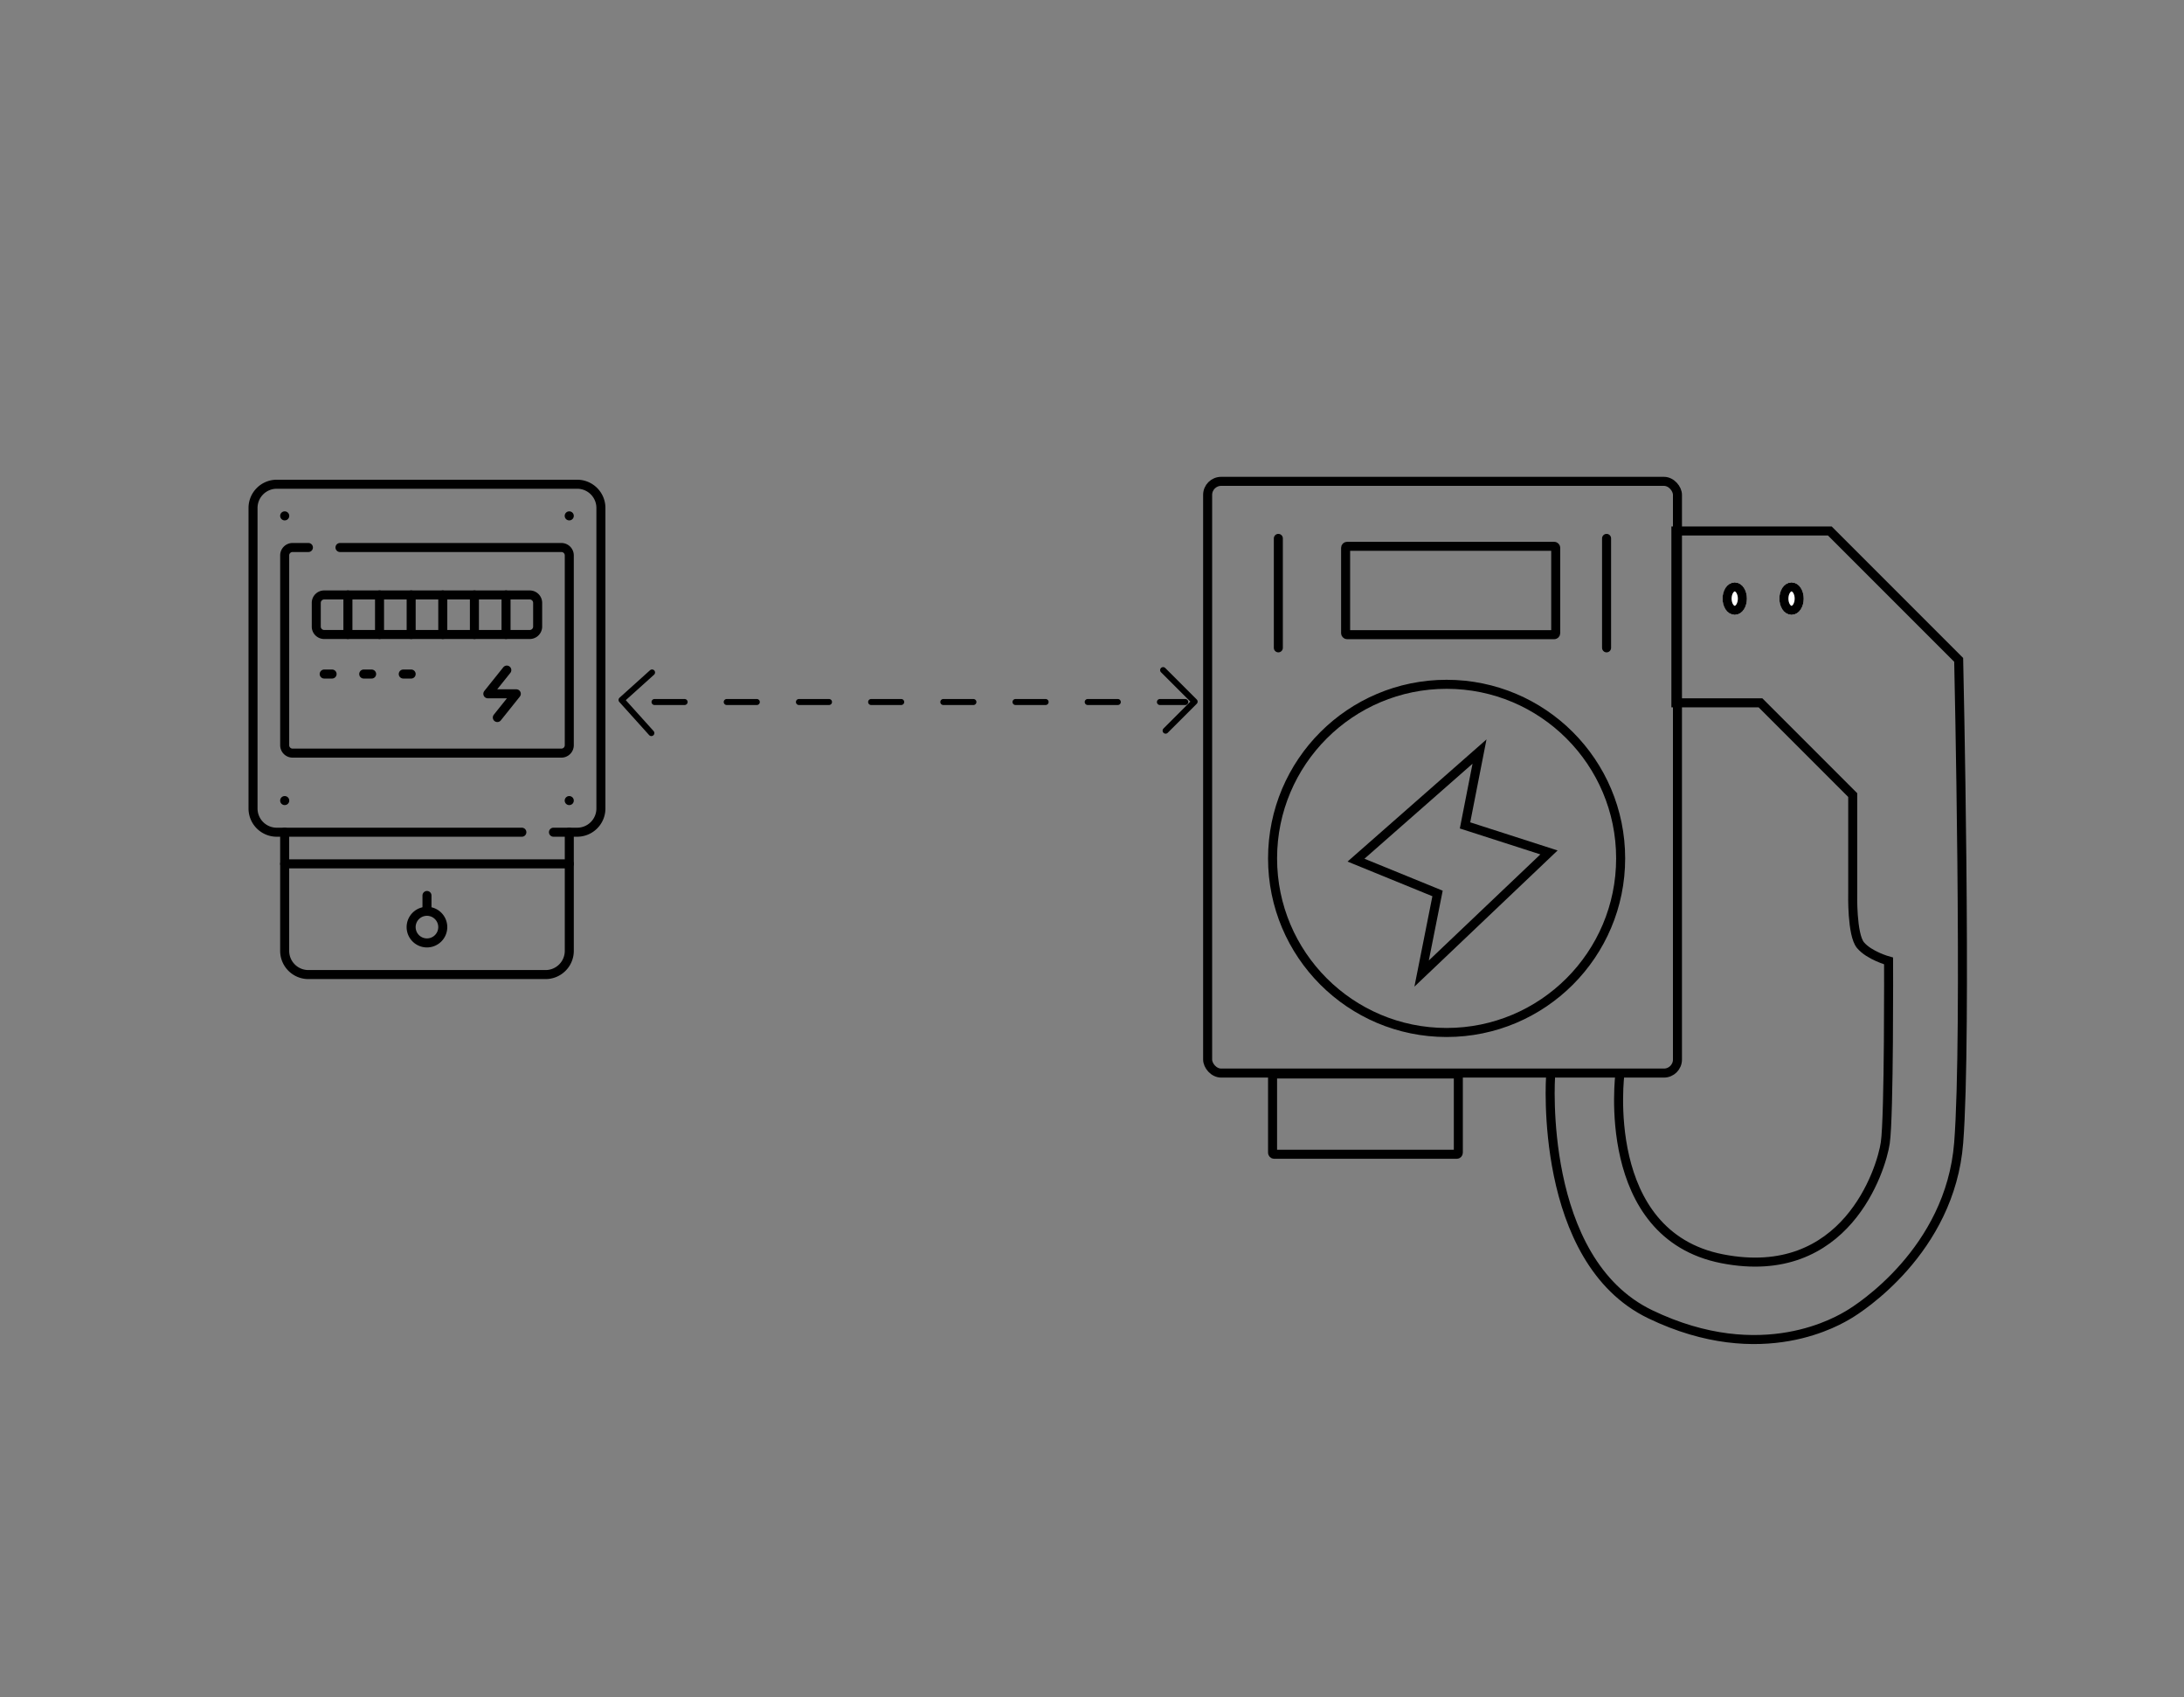 <svg xmlns="http://www.w3.org/2000/svg" xmlns:xlink="http://www.w3.org/1999/xlink" width="363" height="282" viewBox="0 0 363 282"><rect x="0" y="0" width="363" height="282" fill="#808080" stroke="none"/><defs><clipPath id="clip-path"><path id="path6831" d="M0-682.665H83.933v83.933H0Z" transform="translate(0 682.665)"></path></clipPath></defs><g id="Group_193" data-name="Group 193" transform="translate(-2038 -2363)"><rect id="Rectangle_99" data-name="Rectangle 99" width="363" height="282" transform="translate(2038 2363)" fill="rgba(255,255,255,0)"></rect><g id="g6825" transform="translate(2091 3134.897)"><g id="g6827" transform="translate(-24 -692.665)"><g id="g6829" clip-path="url(#clip-path)"><g id="g6835" transform="translate(13.056 1.23)"><path id="path6837" d="M-318.72-412.457h-40.738A3.942,3.942,0,0,1-363.4-416.4v-49.936a3.942,3.942,0,0,1,3.942-3.942h49.936a3.942,3.942,0,0,1,3.942,3.942V-416.4a3.942,3.942,0,0,1-3.942,3.942h-3.942" transform="translate(363.4 470.278)" fill="none" stroke="#000" stroke-linecap="round" stroke-linejoin="round" stroke-miterlimit="10" stroke-width="1.5"></path></g><g id="g6839" transform="translate(18.313 59.05)"><path id="path6841" d="M-337.466,0V19.712a3.942,3.942,0,0,1-3.942,3.942h-39.423a3.942,3.942,0,0,1-3.942-3.942V0" transform="translate(384.774)" fill="none" stroke="#000" stroke-linecap="round" stroke-linejoin="round" stroke-miterlimit="10" stroke-width="1.5"></path></g><g id="g6843" transform="translate(18.313 6.486)"><path id="path6845" d="M0,0H.013" fill="none" stroke="#000" stroke-linecap="round" stroke-linejoin="round" stroke-miterlimit="10" stroke-width="1.5"></path></g><g id="g6847" transform="translate(65.607 6.486)"><path id="path6849" d="M0,0H.013" fill="none" stroke="#000" stroke-linecap="round" stroke-linejoin="round" stroke-miterlimit="10" stroke-width="1.5"></path></g><g id="g6851" transform="translate(65.607 53.794)"><path id="path6853" d="M0,0H.013" fill="none" stroke="#000" stroke-linecap="round" stroke-linejoin="round" stroke-miterlimit="10" stroke-width="1.5"></path></g><g id="g6855" transform="translate(18.313 53.794)"><path id="path6857" d="M0,0H.013" fill="none" stroke="#000" stroke-linecap="round" stroke-linejoin="round" stroke-miterlimit="10" stroke-width="1.5"></path></g><g id="g6859" transform="translate(18.313 11.742)"><path id="path6861" d="M-65.62,0h36.795a1.314,1.314,0,0,1,1.314,1.314V32.853a1.314,1.314,0,0,1-1.314,1.314H-73.5a1.314,1.314,0,0,1-1.314-1.314V1.314A1.314,1.314,0,0,1-73.5,0h2.628" transform="translate(74.818)" fill="none" stroke="#000" stroke-linecap="round" stroke-linejoin="round" stroke-miterlimit="10" stroke-width="1.5"></path></g><g id="g6863" transform="translate(23.569 19.627)"><path id="path6865" d="M-253.1-46.871h-34.167a1.314,1.314,0,0,1-1.314-1.314v-3.942a1.314,1.314,0,0,1,1.314-1.314H-253.1a1.314,1.314,0,0,1,1.314,1.314v3.942A1.314,1.314,0,0,1-253.1-46.871Z" transform="translate(288.579 53.441)" fill="none" stroke="#000" stroke-linecap="round" stroke-linejoin="round" stroke-miterlimit="10" stroke-width="1.5"></path></g><g id="g6867" transform="translate(39.339 19.627)"><path id="path6869" d="M0,0V6.571" fill="none" stroke="#000" stroke-linecap="round" stroke-linejoin="round" stroke-miterlimit="10" stroke-width="1.5"></path></g><g id="g6871" transform="translate(34.082 19.627)"><path id="path6873" d="M0,0V6.571" fill="none" stroke="#000" stroke-linecap="round" stroke-linejoin="round" stroke-miterlimit="10" stroke-width="1.5"></path></g><g id="g6875" transform="translate(28.826 19.627)"><path id="path6877" d="M0,0V6.571" fill="none" stroke="#000" stroke-linecap="round" stroke-linejoin="round" stroke-miterlimit="10" stroke-width="1.5"></path></g><g id="g6879" transform="translate(55.108 19.627)"><path id="path6881" d="M0,0V6.571" fill="none" stroke="#000" stroke-linecap="round" stroke-linejoin="round" stroke-miterlimit="10" stroke-width="1.5"></path></g><g id="g6883" transform="translate(49.851 19.627)"><path id="path6885" d="M0,0V6.571" fill="none" stroke="#000" stroke-linecap="round" stroke-linejoin="round" stroke-miterlimit="10" stroke-width="1.5"></path></g><g id="g6887" transform="translate(44.595 19.627)"><path id="path6889" d="M0,0V6.571" fill="none" stroke="#000" stroke-linecap="round" stroke-linejoin="round" stroke-miterlimit="10" stroke-width="1.5"></path></g><g id="g6891" transform="translate(24.883 32.768)"><path id="path6893" d="M0,0H1.314" fill="none" stroke="#000" stroke-linecap="round" stroke-linejoin="round" stroke-miterlimit="10" stroke-width="1.5"></path></g><g id="g6895" transform="translate(31.454 32.768)"><path id="path6897" d="M0,0H1.314" fill="none" stroke="#000" stroke-linecap="round" stroke-linejoin="round" stroke-miterlimit="10" stroke-width="1.5"></path></g><g id="g6899" transform="translate(38.024 32.768)"><path id="path6901" d="M0,0H1.314" fill="none" stroke="#000" stroke-linecap="round" stroke-linejoin="round" stroke-miterlimit="10" stroke-width="1.5"></path></g><g id="g6903" transform="translate(18.313 64.307)"><path id="path6905" d="M0,0H47.308" fill="none" stroke="#000" stroke-linecap="round" stroke-linejoin="round" stroke-miterlimit="10" stroke-width="1.5"></path></g><g id="g6907" transform="translate(39.339 72.191)"><path id="path6909" d="M-37.5-18.748a2.628,2.628,0,0,1-2.628,2.628,2.628,2.628,0,0,1-2.628-2.628,2.628,2.628,0,0,1,2.628-2.628A2.628,2.628,0,0,1-37.5-18.748Z" transform="translate(42.752 21.376)" fill="none" stroke="#000" stroke-linecap="round" stroke-linejoin="round" stroke-miterlimit="10" stroke-width="1.5"></path></g><g id="g6911" transform="translate(41.967 69.563)"><path id="path6913" d="M0,0V2.628" fill="none" stroke="#000" stroke-linecap="round" stroke-linejoin="round" stroke-miterlimit="10" stroke-width="1.5"></path></g><g id="g6915" transform="translate(52.085 32.111)"><path id="path6917" d="M-22.5,0l-3.154,3.942h4.731l-3.154,3.942" transform="translate(25.652)" fill="none" stroke="#000" stroke-linecap="round" stroke-linejoin="round" stroke-miterlimit="10" stroke-width="1.5"></path></g></g></g></g><g id="Group_154" data-name="Group 154" transform="translate(310.97 319.232)"><g id="Rectangle_47" data-name="Rectangle 47" transform="translate(1927 2123)" fill="none" stroke="#000" stroke-width="1.5"><rect width="79.589" height="99.823" rx="3" stroke="none"></rect><rect x="0.75" y="0.75" width="78.089" height="98.323" rx="2.25" fill="none"></rect></g><g id="Rectangle_48" data-name="Rectangle 48" transform="translate(1949.932 2133.792)" fill="none" stroke="#000" stroke-width="1.5"><rect width="36.422" height="16.188" rx="1" stroke="none"></rect><rect x="0.75" y="0.75" width="34.922" height="14.688" rx="0.25" fill="none"></rect></g><line id="Line_33" data-name="Line 33" y2="18.185" transform="translate(1939.502 2133.229)" fill="none" stroke="#000" stroke-linecap="round" stroke-width="1.5"></line><line id="Line_34" data-name="Line 34" y2="18.185" transform="translate(1994.057 2133.229)" fill="none" stroke="#000" stroke-linecap="round" stroke-width="1.5"></line><g id="Ellipse_20" data-name="Ellipse 20" transform="translate(1937.792 2156.724)" fill="none" stroke="#000" stroke-width="1.5"><circle cx="29.677" cy="29.677" r="29.677" stroke="none"></circle><circle cx="29.677" cy="29.677" r="28.927" fill="none"></circle></g><path id="Path_197" data-name="Path 197" d="M778.707,319.083l-20.528,18.043,13.552,5.533-2.646,13.311,21.17-20.127L776.3,331.352Z" transform="translate(1194.231 1849.567)" fill="none" stroke="#000" stroke-linecap="round" stroke-width="1.5"></path><g id="Rectangle_49" data-name="Rectangle 49" transform="translate(1937.792 2221.475)" fill="none" stroke="#000" stroke-width="1.5"><rect width="32.375" height="14.839" rx="1" stroke="none"></rect><rect x="0.75" y="0.75" width="30.875" height="13.339" rx="0.25" fill="none"></rect></g><path id="Path_198" data-name="Path 198" d="M772.446,393.589s-2.108,30.541,16.567,39.526,31.559.893,33.067,0,16.786-10.519,18.195-28.489,0-80.248,0-80.248l-21.421-21.421h-25.58v28.558h14.059l15.331,15.331v16.38s-.172,6.8,1.288,8.55,4.672,2.628,4.672,2.628.1,25.78-.546,30.222-6.576,23.277-27.1,19.267-17-30.793-17-30.793" transform="translate(1212.305 1829.037)" fill="none" stroke="#000" stroke-width="1.5"></path><g id="Ellipse_21" data-name="Ellipse 21" transform="translate(2013.334 2140.537)" fill="#fff" stroke="#000" stroke-width="1.5"><ellipse cx="2.023" cy="2.698" rx="2.023" ry="2.698" stroke="none"></ellipse><ellipse cx="2.023" cy="2.698" rx="1.273" ry="1.948" fill="none"></ellipse></g><g id="Ellipse_22" data-name="Ellipse 22" transform="translate(2022.777 2140.537)" fill="#fff" stroke="#000" stroke-width="1.5"><ellipse cx="2.023" cy="2.698" rx="2.023" ry="2.698" stroke="none"></ellipse><ellipse cx="2.023" cy="2.698" rx="1.273" ry="1.948" fill="none"></ellipse></g></g><g id="Group_155" data-name="Group 155" transform="translate(373.618 405.017)"><path id="Path_199" data-name="Path 199" d="M555.348,250.819h88.21" transform="translate(1217.822 1823.812)" fill="none" stroke="#000" stroke-linecap="round" stroke-linejoin="round" stroke-width="1" stroke-dasharray="5 7"></path><path id="Path_200" data-name="Path 200" d="M550.28,302.98l5.237-5.237,4.824,4.824" transform="translate(1441.279 2613.46) rotate(-87)" fill="none" stroke="#000" stroke-linecap="round" stroke-linejoin="round" stroke-width="1"></path><path id="Path_201" data-name="Path 201" d="M550.28,302.98l5.237-5.237,4.824,4.824" transform="translate(2160.683 1519.051) rotate(90)" fill="none" stroke="#000" stroke-linecap="round" stroke-linejoin="round" stroke-width="1"></path></g></g></svg>